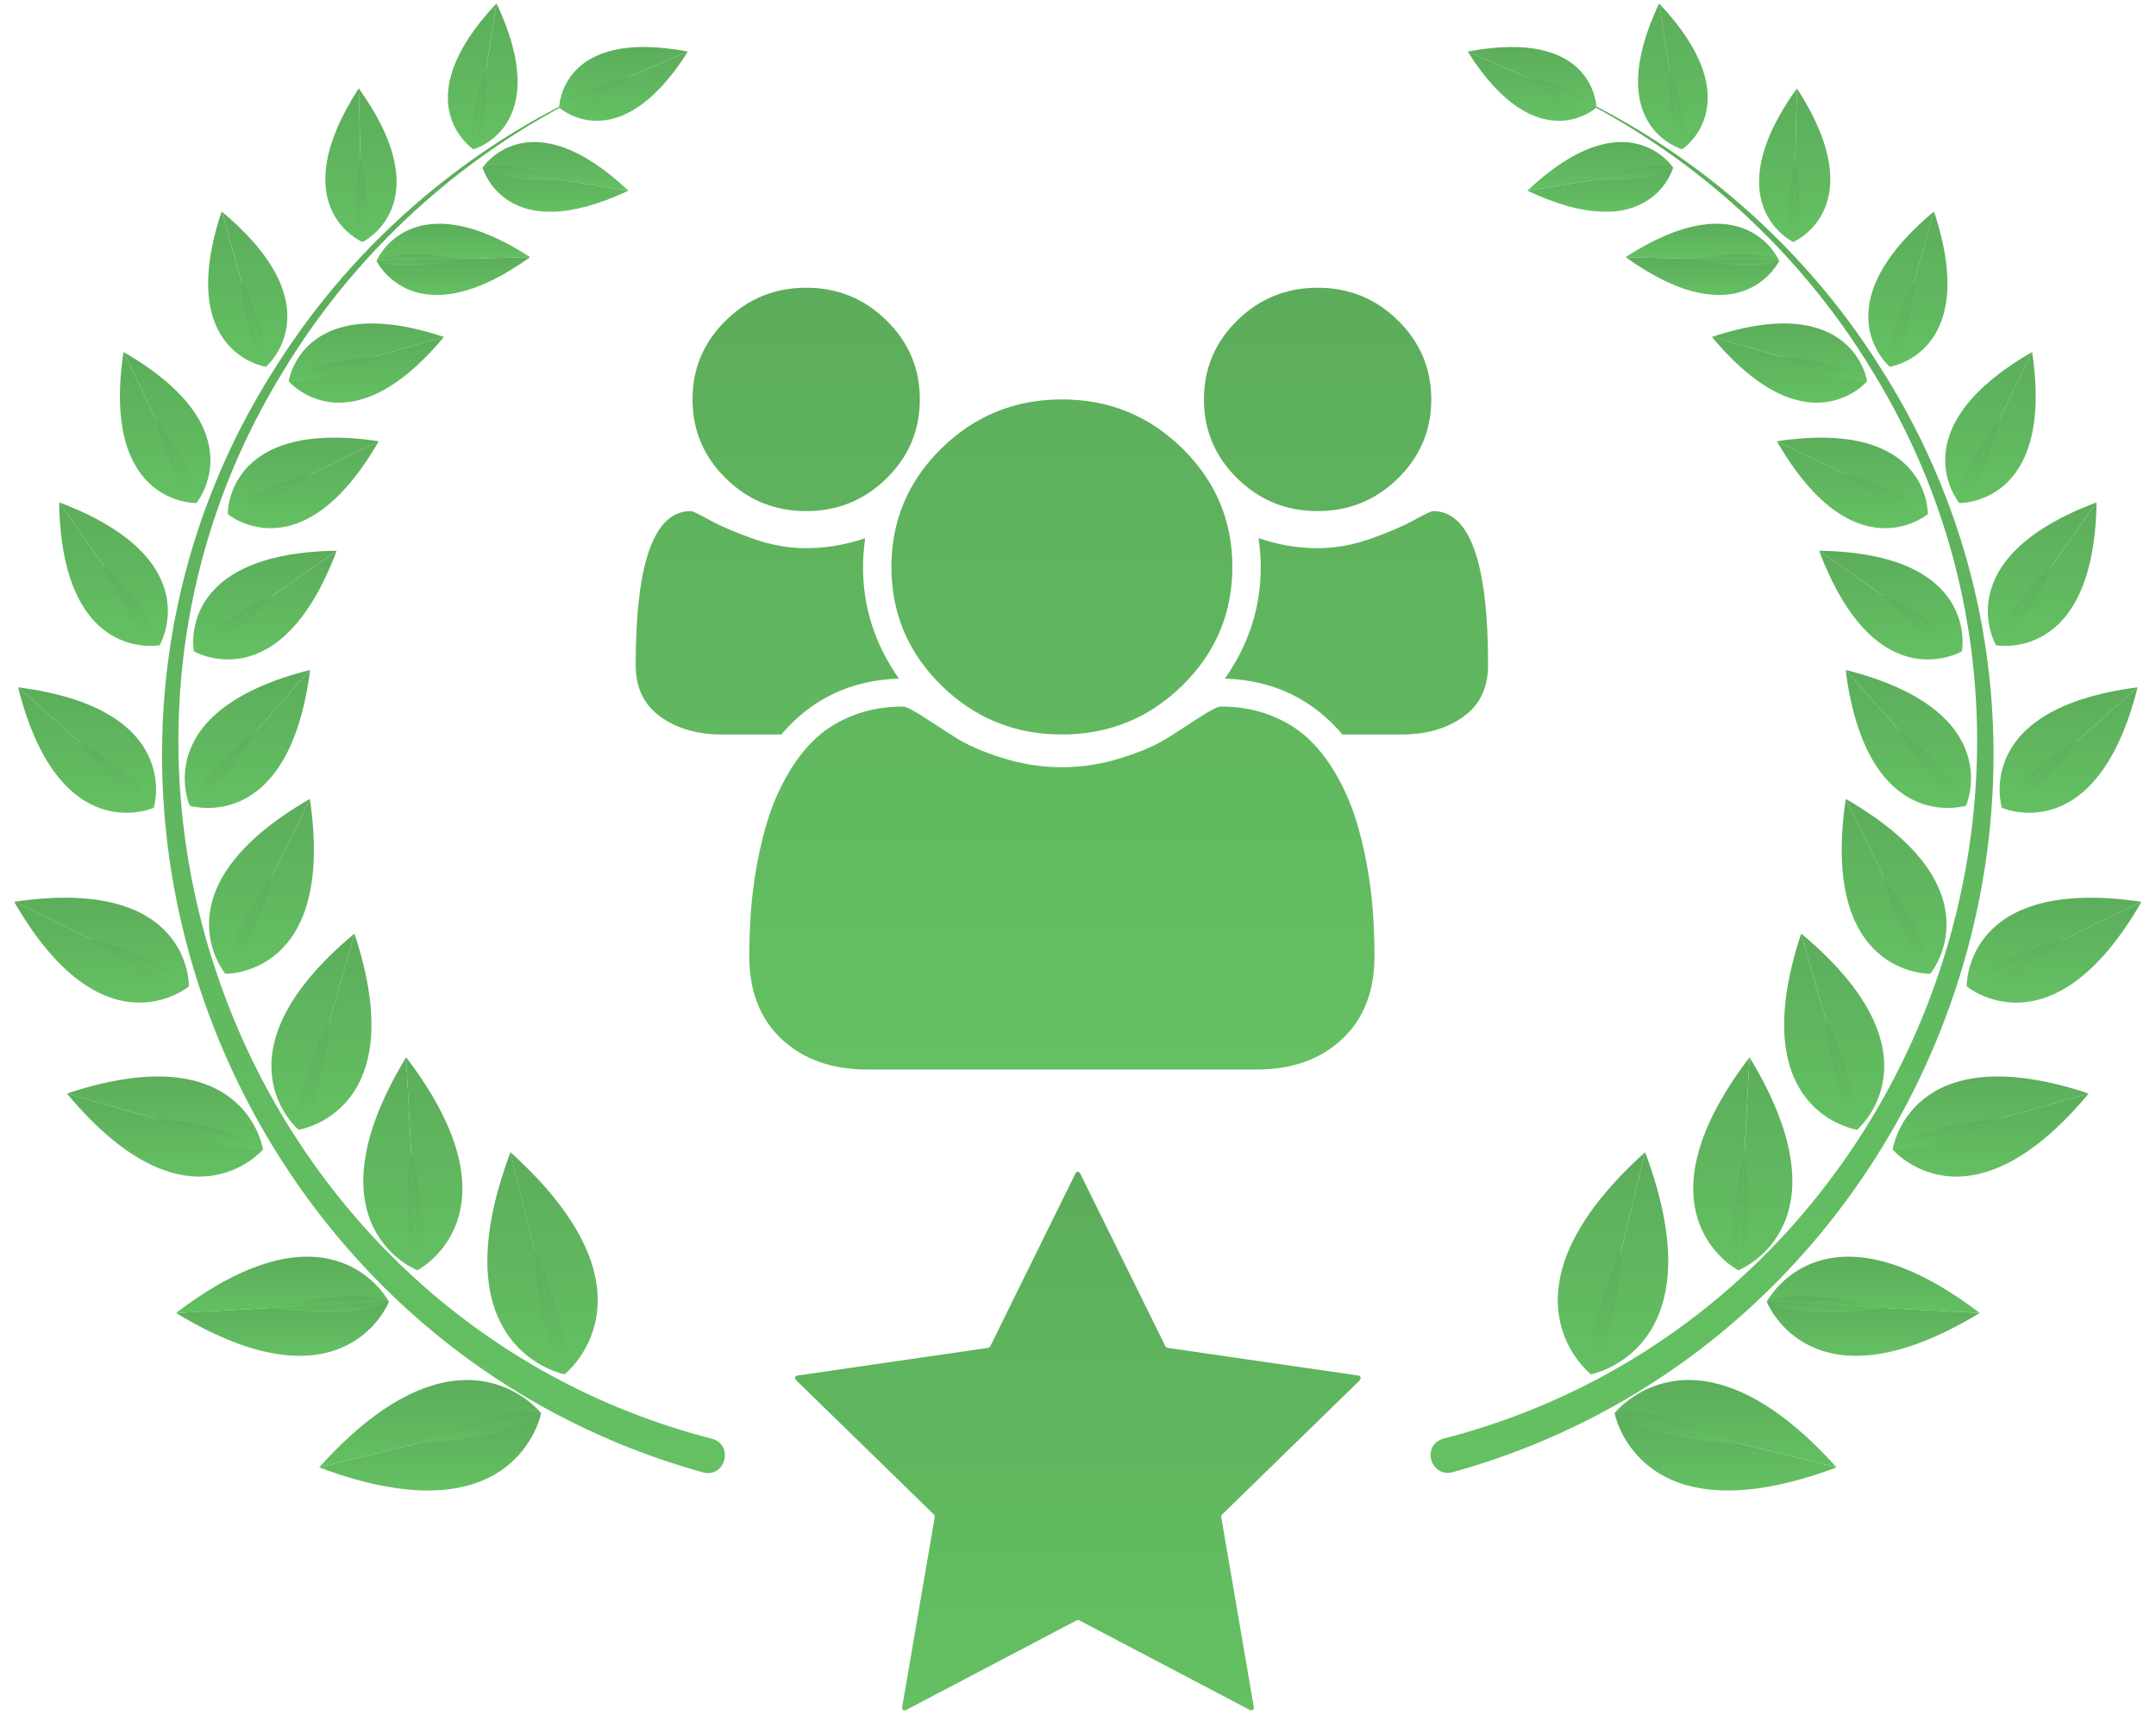 <svg width="129" height="103" viewBox="0 0 129 103" fill="none" xmlns="http://www.w3.org/2000/svg">
<g clip-path="url(#clip0_7695_8389)">
<path d="M81.367 82.576C81.452 82.491 81.41 82.342 81.282 82.321L69.85 80.662C69.85 80.662 69.754 80.619 69.733 80.577L64.622 70.209C64.569 70.102 64.409 70.102 64.356 70.209L59.245 80.577C59.245 80.577 59.182 80.651 59.129 80.662L47.696 82.321C47.568 82.342 47.526 82.491 47.611 82.576L55.888 90.647C55.888 90.647 55.941 90.732 55.93 90.785L53.975 102.185C53.954 102.312 54.081 102.397 54.198 102.344L64.431 96.964C64.431 96.964 64.526 96.942 64.569 96.964L74.801 102.344C74.907 102.397 75.035 102.312 75.024 102.185L73.069 90.785C73.069 90.785 73.069 90.69 73.112 90.647L81.389 82.576H81.367Z" fill="url(#paint0_linear_7695_8389)"/>
<path d="M86.372 86.094C113.924 78.99 126.961 46.504 112.043 22.227C107.421 14.56 100.355 8.36 92.078 4.787C100.419 8.19 107.655 14.283 112.479 21.95C128.311 46.695 115.156 80.277 86.914 88.104C85.586 88.444 85.023 86.477 86.372 86.094Z" fill="url(#paint1_linear_7695_8389)"/>
<path d="M95.52 6.436C95.52 6.436 91.971 9.668 87.816 3.086L95.52 6.436Z" fill="url(#paint2_linear_7695_8389)"/>
<path d="M95.52 6.435C95.52 6.435 95.456 1.629 87.816 3.086L95.52 6.435Z" fill="url(#paint3_linear_7695_8389)"/>
<path d="M95.521 6.436C95.521 6.436 94.246 6.617 91.25 4.586L95.521 6.436Z" fill="url(#paint4_linear_7695_8389)"/>
<path d="M95.521 6.436C95.521 6.436 94.788 5.383 91.25 4.586L95.521 6.436Z" fill="url(#paint5_linear_7695_8389)"/>
<path d="M95.191 82.246C95.191 82.246 102.874 80.81 98.432 68.953L95.191 82.246Z" fill="url(#paint6_linear_7695_8389)"/>
<path d="M95.19 82.246C95.19 82.246 89.027 77.428 98.431 68.953L95.19 82.246Z" fill="url(#paint7_linear_7695_8389)"/>
<path d="M95.191 82.246C95.191 82.246 96.679 80.779 96.987 74.877L95.191 82.246Z" fill="url(#paint8_linear_7695_8389)"/>
<path d="M95.191 82.246C95.191 82.246 94.543 80.258 96.987 74.877L95.191 82.246Z" fill="url(#paint9_linear_7695_8389)"/>
<path d="M96.606 84.572C96.606 84.572 101.419 78.405 109.887 87.816L96.606 84.572Z" fill="url(#paint10_linear_7695_8389)"/>
<path d="M96.606 84.572C96.606 84.572 98.04 92.261 109.887 87.816L96.606 84.572Z" fill="url(#paint11_linear_7695_8389)"/>
<path d="M96.606 84.572C96.606 84.572 98.592 83.923 103.969 86.369L96.606 84.572Z" fill="url(#paint12_linear_7695_8389)"/>
<path d="M96.606 84.572C96.606 84.572 98.072 86.061 103.969 86.369L96.606 84.572Z" fill="url(#paint13_linear_7695_8389)"/>
<path d="M104.012 76.023C104.012 76.023 110.812 73.376 104.681 63.273L104.012 76.023Z" fill="url(#paint14_linear_7695_8389)"/>
<path d="M104.009 76.023C104.009 76.023 97.517 72.684 104.679 63.273L104.009 76.023Z" fill="url(#paint15_linear_7695_8389)"/>
<path d="M104.012 76.023C104.012 76.023 105.127 74.417 104.384 68.951L104.012 76.023Z" fill="url(#paint16_linear_7695_8389)"/>
<path d="M104.008 76.023C104.008 76.023 103.063 74.311 104.38 68.951L104.008 76.023Z" fill="url(#paint17_linear_7695_8389)"/>
<path d="M105.711 77.906C105.711 77.906 109.047 71.409 118.451 78.576L105.711 77.906Z" fill="url(#paint18_linear_7695_8389)"/>
<path d="M105.711 77.906C105.711 77.906 108.357 84.712 118.451 78.576L105.711 77.906Z" fill="url(#paint19_linear_7695_8389)"/>
<path d="M105.711 77.907C105.711 77.907 107.422 76.96 112.777 78.279L105.711 77.907Z" fill="url(#paint20_linear_7695_8389)"/>
<path d="M105.711 77.906C105.711 77.906 107.315 79.023 112.777 78.278L105.711 77.906Z" fill="url(#paint21_linear_7695_8389)"/>
<path d="M111.117 67.611C111.117 67.611 116.45 63.102 107.77 55.871L111.117 67.611Z" fill="url(#paint22_linear_7695_8389)"/>
<path d="M111.116 67.611C111.116 67.611 104.21 66.601 107.769 55.871L111.116 67.611Z" fill="url(#paint23_linear_7695_8389)"/>
<path d="M111.117 67.612C111.117 67.612 111.627 65.814 109.258 61.103L111.117 67.612Z" fill="url(#paint24_linear_7695_8389)"/>
<path d="M111.117 67.612C111.117 67.612 109.736 66.357 109.258 61.103L111.117 67.612Z" fill="url(#paint25_linear_7695_8389)"/>
<path d="M113.242 68.792C113.242 68.792 114.252 61.88 124.973 65.442L113.242 68.792Z" fill="url(#paint26_linear_7695_8389)"/>
<path d="M113.242 68.791C113.242 68.791 117.747 74.129 124.973 65.441L113.242 68.791Z" fill="url(#paint27_linear_7695_8389)"/>
<path d="M113.242 68.791C113.242 68.791 114.496 67.408 119.745 66.93L113.242 68.791Z" fill="url(#paint28_linear_7695_8389)"/>
<path d="M113.242 68.791C113.242 68.791 115.038 69.301 119.745 66.93L113.242 68.791Z" fill="url(#paint29_linear_7695_8389)"/>
<path d="M115.495 58.276C115.495 58.276 119.756 53.183 110.438 47.812L115.495 58.276Z" fill="url(#paint30_linear_7695_8389)"/>
<path d="M115.497 58.276C115.497 58.276 108.856 58.457 110.439 47.812L115.497 58.276Z" fill="url(#paint31_linear_7695_8389)"/>
<path d="M115.497 58.276C115.497 58.276 115.677 56.5 112.691 52.48L115.497 58.276Z" fill="url(#paint32_linear_7695_8389)"/>
<path d="M115.497 58.276C115.497 58.276 113.998 57.319 112.691 52.48L115.497 58.276Z" fill="url(#paint33_linear_7695_8389)"/>
<path d="M117.676 59.031C117.676 59.031 117.495 52.384 128.131 53.969L117.676 59.031Z" fill="url(#paint34_linear_7695_8389)"/>
<path d="M117.676 59.031C117.676 59.031 122.765 63.295 128.131 53.969L117.676 59.031Z" fill="url(#paint35_linear_7695_8389)"/>
<path d="M117.676 59.03C117.676 59.03 118.632 57.531 123.467 56.223L117.676 59.03Z" fill="url(#paint36_linear_7695_8389)"/>
<path d="M117.676 59.03C117.676 59.03 119.45 59.211 123.467 56.223L117.676 59.03Z" fill="url(#paint37_linear_7695_8389)"/>
<path d="M117.634 48.216C117.634 48.216 120.173 42.548 110.43 40.092L117.634 48.216Z" fill="url(#paint38_linear_7695_8389)"/>
<path d="M117.634 48.216C117.634 48.216 111.705 50.066 110.43 40.092L117.634 48.216Z" fill="url(#paint39_linear_7695_8389)"/>
<path d="M117.632 48.217C117.632 48.217 117.345 46.579 113.637 43.719L117.632 48.217Z" fill="url(#paint40_linear_7695_8389)"/>
<path d="M117.632 48.217C117.632 48.217 116.038 47.738 113.637 43.719L117.632 48.217Z" fill="url(#paint41_linear_7695_8389)"/>
<path d="M119.78 48.343C119.78 48.343 117.931 42.409 127.898 41.133L119.78 48.343Z" fill="url(#paint42_linear_7695_8389)"/>
<path d="M119.781 48.343C119.781 48.343 125.445 50.884 127.899 41.133L119.781 48.343Z" fill="url(#paint43_linear_7695_8389)"/>
<path d="M119.781 48.342C119.781 48.342 120.259 46.747 124.276 44.344L119.781 48.342Z" fill="url(#paint44_linear_7695_8389)"/>
<path d="M119.781 48.342C119.781 48.342 121.418 48.055 124.276 44.344L119.781 48.342Z" fill="url(#paint45_linear_7695_8389)"/>
<path d="M117.387 38.976C117.387 38.976 118.513 33.106 108.844 32.957L117.387 38.976Z" fill="url(#paint46_linear_7695_8389)"/>
<path d="M117.387 38.976C117.387 38.976 112.244 42.017 108.844 32.957L117.387 38.976Z" fill="url(#paint47_linear_7695_8389)"/>
<path d="M117.387 38.976C117.387 38.976 116.76 37.498 112.648 35.637L117.387 38.976Z" fill="url(#paint48_linear_7695_8389)"/>
<path d="M117.387 38.976C117.387 38.976 115.794 38.88 112.648 35.637L117.387 38.976Z" fill="url(#paint49_linear_7695_8389)"/>
<path d="M119.428 38.614C119.428 38.614 116.389 33.467 125.442 30.064L119.428 38.614Z" fill="url(#paint50_linear_7695_8389)"/>
<path d="M119.43 38.614C119.43 38.614 125.295 39.741 125.444 30.064L119.43 38.614Z" fill="url(#paint51_linear_7695_8389)"/>
<path d="M119.43 38.614C119.43 38.614 119.525 37.019 122.766 33.871L119.43 38.614Z" fill="url(#paint52_linear_7695_8389)"/>
<path d="M119.43 38.614C119.43 38.614 120.907 37.986 122.766 33.871L119.43 38.614Z" fill="url(#paint53_linear_7695_8389)"/>
<path d="M115.348 30.766C115.348 30.766 115.497 25.024 106.316 26.406L115.348 30.766Z" fill="url(#paint54_linear_7695_8389)"/>
<path d="M115.348 30.766C115.348 30.766 110.949 34.456 106.316 26.406L115.348 30.766Z" fill="url(#paint55_linear_7695_8389)"/>
<path d="M115.348 30.767C115.348 30.767 114.52 29.47 110.344 28.354L115.348 30.767Z" fill="url(#paint56_linear_7695_8389)"/>
<path d="M115.348 30.767C115.348 30.767 113.818 30.927 110.344 28.354L115.348 30.767Z" fill="url(#paint57_linear_7695_8389)"/>
<path d="M117.23 30.105C117.23 30.105 113.543 25.703 121.587 21.066L117.23 30.105Z" fill="url(#paint58_linear_7695_8389)"/>
<path d="M117.23 30.105C117.23 30.105 122.968 30.254 121.587 21.066L117.23 30.105Z" fill="url(#paint59_linear_7695_8389)"/>
<path d="M117.232 30.104C117.232 30.104 117.073 28.573 119.644 25.096L117.232 30.104Z" fill="url(#paint60_linear_7695_8389)"/>
<path d="M117.23 30.104C117.23 30.104 118.527 29.275 119.642 25.096L117.23 30.104Z" fill="url(#paint61_linear_7695_8389)"/>
<path d="M111.716 22.812C111.716 22.812 110.909 17.347 102.43 20.165L111.716 22.812Z" fill="url(#paint62_linear_7695_8389)"/>
<path d="M111.716 22.812C111.716 22.812 108.157 27.044 102.43 20.164L111.716 22.812Z" fill="url(#paint63_linear_7695_8389)"/>
<path d="M111.716 22.811C111.716 22.811 110.717 21.716 106.562 21.344L111.716 22.811Z" fill="url(#paint64_linear_7695_8389)"/>
<path d="M111.716 22.811C111.716 22.811 110.292 23.215 106.562 21.344L111.716 22.811Z" fill="url(#paint65_linear_7695_8389)"/>
<path d="M113.072 21.95C113.072 21.95 108.843 18.388 115.718 12.656L113.072 21.95Z" fill="url(#paint66_linear_7695_8389)"/>
<path d="M113.07 21.95C113.07 21.95 118.532 21.142 115.716 12.656L113.07 21.95Z" fill="url(#paint67_linear_7695_8389)"/>
<path d="M113.072 21.95C113.072 21.95 112.668 20.526 114.538 16.793L113.072 21.95Z" fill="url(#paint68_linear_7695_8389)"/>
<path d="M113.07 21.95C113.07 21.95 114.165 20.951 114.537 16.793L113.07 21.95Z" fill="url(#paint69_linear_7695_8389)"/>
<path d="M106.457 15.611C106.457 15.611 104.416 10.762 97.266 15.388L106.457 15.611Z" fill="url(#paint70_linear_7695_8389)"/>
<path d="M106.457 15.612C106.457 15.612 104.183 20.355 97.266 15.389L106.457 15.612Z" fill="url(#paint71_linear_7695_8389)"/>
<path d="M106.457 15.61C106.457 15.61 105.277 14.845 101.367 15.493L106.457 15.61Z" fill="url(#paint72_linear_7695_8389)"/>
<path d="M106.457 15.611C106.457 15.611 105.245 16.324 101.367 15.494L106.457 15.611Z" fill="url(#paint73_linear_7695_8389)"/>
<path d="M107.292 14.485C107.292 14.485 102.553 12.21 107.515 5.287L107.292 14.485Z" fill="url(#paint74_linear_7695_8389)"/>
<path d="M107.293 14.485C107.293 14.485 112.138 12.444 107.516 5.287L107.293 14.485Z" fill="url(#paint75_linear_7695_8389)"/>
<path d="M107.293 14.484C107.293 14.484 106.582 13.272 107.421 9.391L107.293 14.484Z" fill="url(#paint76_linear_7695_8389)"/>
<path d="M107.293 14.484C107.293 14.484 108.058 13.304 107.42 9.391L107.293 14.484Z" fill="url(#paint77_linear_7695_8389)"/>
<path d="M100.11 10.03C100.11 10.03 97.337 5.797 91.387 11.412L100.11 10.03Z" fill="url(#paint78_linear_7695_8389)"/>
<path d="M100.11 10.029C100.11 10.029 98.782 14.91 91.387 11.412L100.11 10.029Z" fill="url(#paint79_linear_7695_8389)"/>
<path d="M100.112 10.03C100.112 10.03 98.869 9.509 95.277 10.796L100.112 10.03Z" fill="url(#paint80_linear_7695_8389)"/>
<path d="M100.112 10.029C100.112 10.029 99.092 10.912 95.277 10.795L100.112 10.029Z" fill="url(#paint81_linear_7695_8389)"/>
<path d="M100.651 8.934C100.651 8.934 95.774 7.604 99.27 0.203L100.651 8.934Z" fill="url(#paint82_linear_7695_8389)"/>
<path d="M100.651 8.934C100.651 8.934 104.88 6.158 99.269 0.203L100.651 8.934Z" fill="url(#paint83_linear_7695_8389)"/>
<path d="M100.651 8.934C100.651 8.934 99.769 7.913 99.886 4.096L100.651 8.934Z" fill="url(#paint84_linear_7695_8389)"/>
<path d="M100.652 8.934C100.652 8.934 101.172 7.69 99.887 4.096L100.652 8.934Z" fill="url(#paint85_linear_7695_8389)"/>
<path d="M42.062 88.114C13.81 80.276 0.666 46.684 16.498 21.96C21.322 14.293 28.558 8.2 36.898 4.797C28.621 8.359 21.555 14.559 16.933 22.236C2.005 46.524 15.053 79 42.604 86.104C43.922 86.455 43.412 88.475 42.062 88.114Z" fill="url(#paint86_linear_7695_8389)"/>
<path d="M33.457 6.436C33.457 6.436 37.006 9.668 41.16 3.086L33.457 6.436Z" fill="url(#paint87_linear_7695_8389)"/>
<path d="M33.457 6.435C33.457 6.435 33.521 1.629 41.16 3.086L33.457 6.435Z" fill="url(#paint88_linear_7695_8389)"/>
<path d="M33.457 6.436C33.457 6.436 34.732 6.617 37.728 4.586L33.457 6.436Z" fill="url(#paint89_linear_7695_8389)"/>
<path d="M33.457 6.436C33.457 6.436 34.19 5.383 37.728 4.586L33.457 6.436Z" fill="url(#paint90_linear_7695_8389)"/>
<path d="M33.783 82.246C33.783 82.246 26.101 80.81 30.543 68.953L33.783 82.246Z" fill="url(#paint91_linear_7695_8389)"/>
<path d="M33.78 82.246C33.78 82.246 39.943 77.428 30.539 68.953L33.78 82.246Z" fill="url(#paint92_linear_7695_8389)"/>
<path d="M33.784 82.246C33.784 82.246 32.296 80.779 31.988 74.877L33.784 82.246Z" fill="url(#paint93_linear_7695_8389)"/>
<path d="M33.784 82.246C33.784 82.246 34.432 80.258 31.988 74.877L33.784 82.246Z" fill="url(#paint94_linear_7695_8389)"/>
<path d="M32.376 84.572C32.376 84.572 27.562 78.405 19.094 87.816L32.376 84.572Z" fill="url(#paint95_linear_7695_8389)"/>
<path d="M32.376 84.572C32.376 84.572 30.941 92.261 19.094 87.816L32.376 84.572Z" fill="url(#paint96_linear_7695_8389)"/>
<path d="M32.375 84.572C32.375 84.572 30.388 83.923 25.012 86.369L32.375 84.572Z" fill="url(#paint97_linear_7695_8389)"/>
<path d="M32.375 84.572C32.375 84.572 30.909 86.061 25.012 86.369L32.375 84.572Z" fill="url(#paint98_linear_7695_8389)"/>
<path d="M24.969 76.023C24.969 76.023 18.169 73.376 24.3 63.273L24.969 76.023Z" fill="url(#paint99_linear_7695_8389)"/>
<path d="M24.97 76.023C24.97 76.023 31.462 72.684 24.301 63.273L24.97 76.023Z" fill="url(#paint100_linear_7695_8389)"/>
<path d="M24.967 76.023C24.967 76.023 23.852 74.417 24.596 68.951L24.967 76.023Z" fill="url(#paint101_linear_7695_8389)"/>
<path d="M24.97 76.023C24.97 76.023 25.915 74.311 24.598 68.951L24.97 76.023Z" fill="url(#paint102_linear_7695_8389)"/>
<path d="M23.271 77.906C23.271 77.906 19.935 71.409 10.531 78.576L23.271 77.906Z" fill="url(#paint103_linear_7695_8389)"/>
<path d="M23.271 77.906C23.271 77.906 20.625 84.712 10.531 78.576L23.271 77.906Z" fill="url(#paint104_linear_7695_8389)"/>
<path d="M23.273 77.907C23.273 77.907 21.562 76.96 16.207 78.279L23.273 77.907Z" fill="url(#paint105_linear_7695_8389)"/>
<path d="M23.273 77.906C23.273 77.906 21.669 79.023 16.207 78.278L23.273 77.906Z" fill="url(#paint106_linear_7695_8389)"/>
<path d="M17.86 67.611C17.86 67.611 12.526 63.102 21.207 55.871L17.86 67.611Z" fill="url(#paint107_linear_7695_8389)"/>
<path d="M17.859 67.611C17.859 67.611 24.766 66.601 21.206 55.871L17.859 67.611Z" fill="url(#paint108_linear_7695_8389)"/>
<path d="M17.859 67.612C17.859 67.612 17.349 65.814 19.718 61.103L17.859 67.612Z" fill="url(#paint109_linear_7695_8389)"/>
<path d="M17.859 67.612C17.859 67.612 19.241 66.357 19.719 61.103L17.859 67.612Z" fill="url(#paint110_linear_7695_8389)"/>
<path d="M15.734 68.792C15.734 68.792 14.725 61.88 4.004 65.442L15.734 68.792Z" fill="url(#paint111_linear_7695_8389)"/>
<path d="M15.734 68.791C15.734 68.791 11.229 74.129 4.004 65.441L15.734 68.791Z" fill="url(#paint112_linear_7695_8389)"/>
<path d="M15.733 68.791C15.733 68.791 14.479 67.408 9.23 66.93L15.733 68.791Z" fill="url(#paint113_linear_7695_8389)"/>
<path d="M15.733 68.791C15.733 68.791 13.938 69.301 9.23 66.93L15.733 68.791Z" fill="url(#paint114_linear_7695_8389)"/>
<path d="M13.48 58.276C13.48 58.276 9.219 53.183 18.538 47.812L13.48 58.276Z" fill="url(#paint115_linear_7695_8389)"/>
<path d="M13.48 58.276C13.48 58.276 20.121 58.457 18.538 47.812L13.48 58.276Z" fill="url(#paint116_linear_7695_8389)"/>
<path d="M13.479 58.276C13.479 58.276 13.298 56.5 16.284 52.48L13.479 58.276Z" fill="url(#paint117_linear_7695_8389)"/>
<path d="M13.48 58.276C13.48 58.276 14.979 57.319 16.286 52.48L13.48 58.276Z" fill="url(#paint118_linear_7695_8389)"/>
<path d="M11.303 59.029C11.303 59.029 11.484 52.382 0.848 53.967L11.303 59.029Z" fill="url(#paint119_linear_7695_8389)"/>
<path d="M11.303 59.029C11.303 59.029 6.213 63.293 0.848 53.967L11.303 59.029Z" fill="url(#paint120_linear_7695_8389)"/>
<path d="M11.303 59.028C11.303 59.028 10.346 57.529 5.512 56.221L11.303 59.028Z" fill="url(#paint121_linear_7695_8389)"/>
<path d="M11.303 59.028C11.303 59.028 9.528 59.209 5.512 56.221L11.303 59.028Z" fill="url(#paint122_linear_7695_8389)"/>
<path d="M11.353 48.216C11.353 48.216 8.813 42.548 18.557 40.092L11.353 48.216Z" fill="url(#paint123_linear_7695_8389)"/>
<path d="M11.352 48.216C11.352 48.216 17.28 50.066 18.556 40.092L11.352 48.216Z" fill="url(#paint124_linear_7695_8389)"/>
<path d="M11.352 48.217C11.352 48.217 11.638 46.579 15.347 43.719L11.352 48.217Z" fill="url(#paint125_linear_7695_8389)"/>
<path d="M11.352 48.217C11.352 48.217 12.945 47.738 15.347 43.719L11.352 48.217Z" fill="url(#paint126_linear_7695_8389)"/>
<path d="M9.2 48.343C9.2 48.343 11.049 42.409 1.082 41.133L9.2 48.343Z" fill="url(#paint127_linear_7695_8389)"/>
<path d="M9.2 48.343C9.2 48.343 3.536 50.884 1.082 41.133L9.2 48.343Z" fill="url(#paint128_linear_7695_8389)"/>
<path d="M9.198 48.342C9.198 48.342 8.72 46.747 4.703 44.344L9.198 48.342Z" fill="url(#paint129_linear_7695_8389)"/>
<path d="M9.198 48.342C9.198 48.342 7.561 48.055 4.703 44.344L9.198 48.342Z" fill="url(#paint130_linear_7695_8389)"/>
<path d="M11.599 38.976C11.599 38.976 10.473 33.106 20.142 32.957L11.599 38.976Z" fill="url(#paint131_linear_7695_8389)"/>
<path d="M11.602 38.976C11.602 38.976 16.744 42.017 20.144 32.957L11.602 38.976Z" fill="url(#paint132_linear_7695_8389)"/>
<path d="M11.602 38.976C11.602 38.976 12.229 37.498 16.34 35.637L11.602 38.976Z" fill="url(#paint133_linear_7695_8389)"/>
<path d="M11.602 38.976C11.602 38.976 13.195 38.88 16.34 35.637L11.602 38.976Z" fill="url(#paint134_linear_7695_8389)"/>
<path d="M9.553 38.614C9.553 38.614 12.592 33.467 3.539 30.064L9.553 38.614Z" fill="url(#paint135_linear_7695_8389)"/>
<path d="M9.553 38.614C9.553 38.614 3.688 39.741 3.539 30.064L9.553 38.614Z" fill="url(#paint136_linear_7695_8389)"/>
<path d="M9.555 38.614C9.555 38.614 9.459 37.019 6.219 33.871L9.555 38.614Z" fill="url(#paint137_linear_7695_8389)"/>
<path d="M9.555 38.614C9.555 38.614 8.078 37.986 6.219 33.871L9.555 38.614Z" fill="url(#paint138_linear_7695_8389)"/>
<path d="M13.629 30.766C13.629 30.766 13.48 25.024 22.661 26.406L13.629 30.766Z" fill="url(#paint139_linear_7695_8389)"/>
<path d="M13.629 30.766C13.629 30.766 18.028 34.456 22.66 26.406L13.629 30.766Z" fill="url(#paint140_linear_7695_8389)"/>
<path d="M13.629 30.767C13.629 30.767 14.458 29.47 18.634 28.354L13.629 30.767Z" fill="url(#paint141_linear_7695_8389)"/>
<path d="M13.629 30.767C13.629 30.767 15.159 30.927 18.634 28.354L13.629 30.767Z" fill="url(#paint142_linear_7695_8389)"/>
<path d="M11.747 30.105C11.747 30.105 15.434 25.703 7.391 21.066L11.747 30.105Z" fill="url(#paint143_linear_7695_8389)"/>
<path d="M11.747 30.105C11.747 30.105 6.009 30.254 7.39 21.066L11.747 30.105Z" fill="url(#paint144_linear_7695_8389)"/>
<path d="M11.748 30.104C11.748 30.104 11.907 28.573 9.336 25.096L11.748 30.104Z" fill="url(#paint145_linear_7695_8389)"/>
<path d="M11.748 30.104C11.748 30.104 10.452 29.275 9.336 25.096L11.748 30.104Z" fill="url(#paint146_linear_7695_8389)"/>
<path d="M17.273 22.812C17.273 22.812 18.081 17.347 26.56 20.165L17.273 22.812Z" fill="url(#paint147_linear_7695_8389)"/>
<path d="M17.273 22.812C17.273 22.812 20.833 27.044 26.56 20.164L17.273 22.812Z" fill="url(#paint148_linear_7695_8389)"/>
<path d="M17.273 22.811C17.273 22.811 18.272 21.716 22.427 21.344L17.273 22.811Z" fill="url(#paint149_linear_7695_8389)"/>
<path d="M17.273 22.811C17.273 22.811 18.697 23.215 22.427 21.344L17.273 22.811Z" fill="url(#paint150_linear_7695_8389)"/>
<path d="M15.907 21.95C15.907 21.95 20.136 18.388 13.262 12.656L15.907 21.95Z" fill="url(#paint151_linear_7695_8389)"/>
<path d="M15.905 21.95C15.905 21.95 10.444 21.142 13.26 12.656L15.905 21.95Z" fill="url(#paint152_linear_7695_8389)"/>
<path d="M15.904 21.95C15.904 21.95 16.308 20.526 14.438 16.793L15.904 21.95Z" fill="url(#paint153_linear_7695_8389)"/>
<path d="M15.904 21.95C15.904 21.95 14.809 20.951 14.438 16.793L15.904 21.95Z" fill="url(#paint154_linear_7695_8389)"/>
<path d="M22.527 15.611C22.527 15.611 24.567 10.762 31.718 15.388L22.527 15.611Z" fill="url(#paint155_linear_7695_8389)"/>
<path d="M22.527 15.612C22.527 15.612 24.801 20.355 31.718 15.389L22.527 15.612Z" fill="url(#paint156_linear_7695_8389)"/>
<path d="M22.527 15.61C22.527 15.61 23.707 14.845 27.617 15.493L22.527 15.61Z" fill="url(#paint157_linear_7695_8389)"/>
<path d="M22.527 15.611C22.527 15.611 23.739 16.324 27.617 15.494L22.527 15.611Z" fill="url(#paint158_linear_7695_8389)"/>
<path d="M21.688 14.485C21.688 14.485 26.427 12.21 21.465 5.287L21.688 14.485Z" fill="url(#paint159_linear_7695_8389)"/>
<path d="M21.686 14.485C21.686 14.485 16.841 12.444 21.463 5.287L21.686 14.485Z" fill="url(#paint160_linear_7695_8389)"/>
<path d="M21.683 14.484C21.683 14.484 22.395 13.272 21.566 9.391L21.683 14.484Z" fill="url(#paint161_linear_7695_8389)"/>
<path d="M21.686 14.484C21.686 14.484 20.921 13.304 21.569 9.391L21.686 14.484Z" fill="url(#paint162_linear_7695_8389)"/>
<path d="M28.875 10.03C28.875 10.03 31.648 5.797 37.598 11.412L28.875 10.03Z" fill="url(#paint163_linear_7695_8389)"/>
<path d="M28.875 10.029C28.875 10.029 30.203 14.91 37.598 11.412L28.875 10.029Z" fill="url(#paint164_linear_7695_8389)"/>
<path d="M28.875 10.03C28.875 10.03 30.118 9.509 33.709 10.796L28.875 10.03Z" fill="url(#paint165_linear_7695_8389)"/>
<path d="M28.875 10.029C28.875 10.029 29.895 10.912 33.709 10.795L28.875 10.029Z" fill="url(#paint166_linear_7695_8389)"/>
<path d="M28.328 8.934C28.328 8.934 33.205 7.604 29.709 0.203L28.328 8.934Z" fill="url(#paint167_linear_7695_8389)"/>
<path d="M28.325 8.934C28.325 8.934 24.096 6.158 29.707 0.203L28.325 8.934Z" fill="url(#paint168_linear_7695_8389)"/>
<path d="M28.328 8.934C28.328 8.934 29.21 7.913 29.093 4.096L28.328 8.934Z" fill="url(#paint169_linear_7695_8389)"/>
<path d="M28.327 8.934C28.327 8.934 27.806 7.69 29.092 4.096L28.327 8.934Z" fill="url(#paint170_linear_7695_8389)"/>
<g clip-path="url(#clip1_7695_8389)">
<path d="M53.787 40.613C50.918 40.7 48.572 41.814 46.748 43.955H43.188C41.736 43.955 40.514 43.603 39.523 42.898C38.531 42.193 38.035 41.162 38.035 39.804C38.035 33.659 39.133 30.587 41.329 30.587C41.435 30.587 41.82 30.77 42.484 31.135C43.149 31.501 44.012 31.871 45.075 32.245C46.137 32.619 47.191 32.806 48.236 32.806C49.422 32.806 50.6 32.606 51.768 32.206C51.68 32.85 51.636 33.424 51.636 33.929C51.636 36.349 52.353 38.577 53.787 40.613ZM82.237 57.245C82.237 59.334 81.59 60.983 80.297 62.193C79.005 63.403 77.287 64.008 75.144 64.008H51.928C49.785 64.008 48.067 63.403 46.775 62.193C45.482 60.983 44.835 59.334 44.835 57.245C44.835 56.323 44.866 55.422 44.928 54.543C44.99 53.664 45.114 52.715 45.3 51.697C45.486 50.679 45.721 49.734 46.004 48.864C46.288 47.994 46.668 47.145 47.146 46.318C47.624 45.492 48.173 44.787 48.793 44.203C49.413 43.62 50.17 43.155 51.065 42.807C51.959 42.459 52.946 42.284 54.026 42.284C54.203 42.284 54.584 42.471 55.169 42.846C55.753 43.22 56.399 43.638 57.108 44.099C57.816 44.56 58.764 44.978 59.95 45.352C61.136 45.727 62.332 45.914 63.536 45.914C64.74 45.914 65.936 45.727 67.122 45.352C68.309 44.978 69.256 44.56 69.964 44.099C70.673 43.638 71.319 43.22 71.903 42.846C72.488 42.471 72.869 42.284 73.046 42.284C74.126 42.284 75.113 42.459 76.008 42.807C76.902 43.155 77.659 43.62 78.279 44.203C78.898 44.787 79.448 45.492 79.926 46.318C80.404 47.145 80.784 47.994 81.068 48.864C81.351 49.734 81.586 50.679 81.772 51.697C81.958 52.715 82.082 53.664 82.144 54.543C82.206 55.422 82.237 56.323 82.237 57.245ZM55.036 23.903C55.036 25.748 54.372 27.323 53.044 28.629C51.715 29.934 50.113 30.587 48.236 30.587C46.358 30.587 44.756 29.934 43.428 28.629C42.099 27.323 41.435 25.748 41.435 23.903C41.435 22.058 42.099 20.483 43.428 19.177C44.756 17.872 46.358 17.219 48.236 17.219C50.113 17.219 51.715 17.872 53.044 19.177C54.372 20.483 55.036 22.058 55.036 23.903ZM73.736 33.929C73.736 36.697 72.74 39.06 70.748 41.018C68.756 42.976 66.352 43.955 63.536 43.955C60.72 43.955 58.316 42.976 56.324 41.018C54.332 39.06 53.336 36.697 53.336 33.929C53.336 31.162 54.332 28.799 56.324 26.84C58.316 24.882 60.72 23.903 63.536 23.903C66.352 23.903 68.756 24.882 70.748 26.84C72.74 28.799 73.736 31.162 73.736 33.929ZM89.037 39.804C89.037 41.162 88.541 42.193 87.549 42.898C86.558 43.603 85.336 43.955 83.884 43.955H80.324C78.5 41.814 76.154 40.7 73.285 40.613C74.719 38.577 75.436 36.349 75.436 33.929C75.436 33.424 75.392 32.85 75.304 32.206C76.472 32.606 77.65 32.806 78.837 32.806C79.881 32.806 80.935 32.619 81.998 32.245C83.06 31.871 83.924 31.501 84.588 31.135C85.252 30.77 85.637 30.587 85.743 30.587C87.939 30.587 89.037 33.659 89.037 39.804ZM85.637 23.903C85.637 25.748 84.973 27.323 83.644 28.629C82.316 29.934 80.714 30.587 78.837 30.587C76.959 30.587 75.357 29.934 74.029 28.629C72.7 27.323 72.036 25.748 72.036 23.903C72.036 22.058 72.7 20.483 74.029 19.177C75.357 17.872 76.959 17.219 78.837 17.219C80.714 17.219 82.316 17.872 83.644 19.177C84.973 20.483 85.637 22.058 85.637 23.903Z" fill="url(#paint171_linear_7695_8389)"/>
</g>
</g>
<defs>
<linearGradient id="paint0_linear_7695_8389" x1="64.489" y1="70.129" x2="64.489" y2="102.36" gradientUnits="userSpaceOnUse">
<stop stop-color="#5CAD5B"/>
<stop offset="1" stop-color="#64C062"/>
</linearGradient>
<linearGradient id="paint1_linear_7695_8389" x1="102.439" y1="4.787" x2="102.439" y2="88.143" gradientUnits="userSpaceOnUse">
<stop stop-color="#5CAD5B"/>
<stop offset="1" stop-color="#64C062"/>
</linearGradient>
<linearGradient id="paint2_linear_7695_8389" x1="91.668" y1="3.086" x2="91.668" y2="7.229" gradientUnits="userSpaceOnUse">
<stop stop-color="#5CAD5B"/>
<stop offset="1" stop-color="#64C062"/>
</linearGradient>
<linearGradient id="paint3_linear_7695_8389" x1="91.668" y1="2.811" x2="91.668" y2="6.435" gradientUnits="userSpaceOnUse">
<stop stop-color="#5CAD5B"/>
<stop offset="1" stop-color="#64C062"/>
</linearGradient>
<linearGradient id="paint4_linear_7695_8389" x1="93.386" y1="4.586" x2="93.386" y2="6.44" gradientUnits="userSpaceOnUse">
<stop stop-color="#5CAD5B"/>
<stop offset="1" stop-color="#64C062"/>
</linearGradient>
<linearGradient id="paint5_linear_7695_8389" x1="93.386" y1="4.586" x2="93.386" y2="6.436" gradientUnits="userSpaceOnUse">
<stop stop-color="#5CAD5B"/>
<stop offset="1" stop-color="#64C062"/>
</linearGradient>
<linearGradient id="paint6_linear_7695_8389" x1="97.503" y1="68.953" x2="97.503" y2="82.246" gradientUnits="userSpaceOnUse">
<stop stop-color="#5CAD5B"/>
<stop offset="1" stop-color="#64C062"/>
</linearGradient>
<linearGradient id="paint7_linear_7695_8389" x1="95.819" y1="68.953" x2="95.819" y2="82.246" gradientUnits="userSpaceOnUse">
<stop stop-color="#5CAD5B"/>
<stop offset="1" stop-color="#64C062"/>
</linearGradient>
<linearGradient id="paint8_linear_7695_8389" x1="96.089" y1="74.877" x2="96.089" y2="82.246" gradientUnits="userSpaceOnUse">
<stop stop-color="#5CAD5B"/>
<stop offset="1" stop-color="#64C062"/>
</linearGradient>
<linearGradient id="paint9_linear_7695_8389" x1="96.05" y1="74.877" x2="96.05" y2="82.246" gradientUnits="userSpaceOnUse">
<stop stop-color="#5CAD5B"/>
<stop offset="1" stop-color="#64C062"/>
</linearGradient>
<linearGradient id="paint10_linear_7695_8389" x1="103.246" y1="82.588" x2="103.246" y2="87.816" gradientUnits="userSpaceOnUse">
<stop stop-color="#5CAD5B"/>
<stop offset="1" stop-color="#64C062"/>
</linearGradient>
<linearGradient id="paint11_linear_7695_8389" x1="103.246" y1="84.572" x2="103.246" y2="89.199" gradientUnits="userSpaceOnUse">
<stop stop-color="#5CAD5B"/>
<stop offset="1" stop-color="#64C062"/>
</linearGradient>
<linearGradient id="paint12_linear_7695_8389" x1="100.287" y1="84.494" x2="100.287" y2="86.369" gradientUnits="userSpaceOnUse">
<stop stop-color="#5CAD5B"/>
<stop offset="1" stop-color="#64C062"/>
</linearGradient>
<linearGradient id="paint13_linear_7695_8389" x1="100.287" y1="84.572" x2="100.287" y2="86.369" gradientUnits="userSpaceOnUse">
<stop stop-color="#5CAD5B"/>
<stop offset="1" stop-color="#64C062"/>
</linearGradient>
<linearGradient id="paint14_linear_7695_8389" x1="105.627" y1="63.273" x2="105.627" y2="76.023" gradientUnits="userSpaceOnUse">
<stop stop-color="#5CAD5B"/>
<stop offset="1" stop-color="#64C062"/>
</linearGradient>
<linearGradient id="paint15_linear_7695_8389" x1="102.996" y1="63.273" x2="102.996" y2="76.023" gradientUnits="userSpaceOnUse">
<stop stop-color="#5CAD5B"/>
<stop offset="1" stop-color="#64C062"/>
</linearGradient>
<linearGradient id="paint16_linear_7695_8389" x1="104.326" y1="68.951" x2="104.326" y2="76.023" gradientUnits="userSpaceOnUse">
<stop stop-color="#5CAD5B"/>
<stop offset="1" stop-color="#64C062"/>
</linearGradient>
<linearGradient id="paint17_linear_7695_8389" x1="104.03" y1="68.951" x2="104.03" y2="76.023" gradientUnits="userSpaceOnUse">
<stop stop-color="#5CAD5B"/>
<stop offset="1" stop-color="#64C062"/>
</linearGradient>
<linearGradient id="paint18_linear_7695_8389" x1="112.081" y1="75.207" x2="112.081" y2="78.576" gradientUnits="userSpaceOnUse">
<stop stop-color="#5CAD5B"/>
<stop offset="1" stop-color="#64C062"/>
</linearGradient>
<linearGradient id="paint19_linear_7695_8389" x1="112.081" y1="77.906" x2="112.081" y2="81.14" gradientUnits="userSpaceOnUse">
<stop stop-color="#5CAD5B"/>
<stop offset="1" stop-color="#64C062"/>
</linearGradient>
<linearGradient id="paint20_linear_7695_8389" x1="109.244" y1="77.578" x2="109.244" y2="78.279" gradientUnits="userSpaceOnUse">
<stop stop-color="#5CAD5B"/>
<stop offset="1" stop-color="#64C062"/>
</linearGradient>
<linearGradient id="paint21_linear_7695_8389" x1="109.244" y1="77.906" x2="109.244" y2="78.534" gradientUnits="userSpaceOnUse">
<stop stop-color="#5CAD5B"/>
<stop offset="1" stop-color="#64C062"/>
</linearGradient>
<linearGradient id="paint22_linear_7695_8389" x1="110.254" y1="55.871" x2="110.254" y2="67.611" gradientUnits="userSpaceOnUse">
<stop stop-color="#5CAD5B"/>
<stop offset="1" stop-color="#64C062"/>
</linearGradient>
<linearGradient id="paint23_linear_7695_8389" x1="108.933" y1="55.871" x2="108.933" y2="67.611" gradientUnits="userSpaceOnUse">
<stop stop-color="#5CAD5B"/>
<stop offset="1" stop-color="#64C062"/>
</linearGradient>
<linearGradient id="paint24_linear_7695_8389" x1="110.211" y1="61.103" x2="110.211" y2="67.612" gradientUnits="userSpaceOnUse">
<stop stop-color="#5CAD5B"/>
<stop offset="1" stop-color="#64C062"/>
</linearGradient>
<linearGradient id="paint25_linear_7695_8389" x1="110.188" y1="61.103" x2="110.188" y2="67.612" gradientUnits="userSpaceOnUse">
<stop stop-color="#5CAD5B"/>
<stop offset="1" stop-color="#64C062"/>
</linearGradient>
<linearGradient id="paint26_linear_7695_8389" x1="119.107" y1="64.422" x2="119.107" y2="68.792" gradientUnits="userSpaceOnUse">
<stop stop-color="#5CAD5B"/>
<stop offset="1" stop-color="#64C062"/>
</linearGradient>
<linearGradient id="paint27_linear_7695_8389" x1="119.107" y1="65.441" x2="119.107" y2="70.414" gradientUnits="userSpaceOnUse">
<stop stop-color="#5CAD5B"/>
<stop offset="1" stop-color="#64C062"/>
</linearGradient>
<linearGradient id="paint28_linear_7695_8389" x1="116.494" y1="66.93" x2="116.494" y2="68.791" gradientUnits="userSpaceOnUse">
<stop stop-color="#5CAD5B"/>
<stop offset="1" stop-color="#64C062"/>
</linearGradient>
<linearGradient id="paint29_linear_7695_8389" x1="116.494" y1="66.93" x2="116.494" y2="68.837" gradientUnits="userSpaceOnUse">
<stop stop-color="#5CAD5B"/>
<stop offset="1" stop-color="#64C062"/>
</linearGradient>
<linearGradient id="paint30_linear_7695_8389" x1="113.452" y1="47.812" x2="113.452" y2="58.276" gradientUnits="userSpaceOnUse">
<stop stop-color="#5CAD5B"/>
<stop offset="1" stop-color="#64C062"/>
</linearGradient>
<linearGradient id="paint31_linear_7695_8389" x1="112.846" y1="47.812" x2="112.846" y2="58.276" gradientUnits="userSpaceOnUse">
<stop stop-color="#5CAD5B"/>
<stop offset="1" stop-color="#64C062"/>
</linearGradient>
<linearGradient id="paint32_linear_7695_8389" x1="114.095" y1="52.48" x2="114.095" y2="58.276" gradientUnits="userSpaceOnUse">
<stop stop-color="#5CAD5B"/>
<stop offset="1" stop-color="#64C062"/>
</linearGradient>
<linearGradient id="paint33_linear_7695_8389" x1="114.094" y1="52.48" x2="114.094" y2="58.276" gradientUnits="userSpaceOnUse">
<stop stop-color="#5CAD5B"/>
<stop offset="1" stop-color="#64C062"/>
</linearGradient>
<linearGradient id="paint34_linear_7695_8389" x1="122.904" y1="53.725" x2="122.904" y2="59.031" gradientUnits="userSpaceOnUse">
<stop stop-color="#5CAD5B"/>
<stop offset="1" stop-color="#64C062"/>
</linearGradient>
<linearGradient id="paint35_linear_7695_8389" x1="122.903" y1="53.969" x2="122.903" y2="60.003" gradientUnits="userSpaceOnUse">
<stop stop-color="#5CAD5B"/>
<stop offset="1" stop-color="#64C062"/>
</linearGradient>
<linearGradient id="paint36_linear_7695_8389" x1="120.571" y1="56.223" x2="120.571" y2="59.03" gradientUnits="userSpaceOnUse">
<stop stop-color="#5CAD5B"/>
<stop offset="1" stop-color="#64C062"/>
</linearGradient>
<linearGradient id="paint37_linear_7695_8389" x1="120.571" y1="56.223" x2="120.571" y2="59.032" gradientUnits="userSpaceOnUse">
<stop stop-color="#5CAD5B"/>
<stop offset="1" stop-color="#64C062"/>
</linearGradient>
<linearGradient id="paint38_linear_7695_8389" x1="114.181" y1="40.092" x2="114.181" y2="48.216" gradientUnits="userSpaceOnUse">
<stop stop-color="#5CAD5B"/>
<stop offset="1" stop-color="#64C062"/>
</linearGradient>
<linearGradient id="paint39_linear_7695_8389" x1="114.032" y1="40.092" x2="114.032" y2="48.352" gradientUnits="userSpaceOnUse">
<stop stop-color="#5CAD5B"/>
<stop offset="1" stop-color="#64C062"/>
</linearGradient>
<linearGradient id="paint40_linear_7695_8389" x1="115.634" y1="43.719" x2="115.634" y2="48.217" gradientUnits="userSpaceOnUse">
<stop stop-color="#5CAD5B"/>
<stop offset="1" stop-color="#64C062"/>
</linearGradient>
<linearGradient id="paint41_linear_7695_8389" x1="115.634" y1="43.719" x2="115.634" y2="48.217" gradientUnits="userSpaceOnUse">
<stop stop-color="#5CAD5B"/>
<stop offset="1" stop-color="#64C062"/>
</linearGradient>
<linearGradient id="paint42_linear_7695_8389" x1="123.771" y1="41.133" x2="123.771" y2="48.343" gradientUnits="userSpaceOnUse">
<stop stop-color="#5CAD5B"/>
<stop offset="1" stop-color="#64C062"/>
</linearGradient>
<linearGradient id="paint43_linear_7695_8389" x1="123.84" y1="41.133" x2="123.84" y2="48.641" gradientUnits="userSpaceOnUse">
<stop stop-color="#5CAD5B"/>
<stop offset="1" stop-color="#64C062"/>
</linearGradient>
<linearGradient id="paint44_linear_7695_8389" x1="122.029" y1="44.344" x2="122.029" y2="48.342" gradientUnits="userSpaceOnUse">
<stop stop-color="#5CAD5B"/>
<stop offset="1" stop-color="#64C062"/>
</linearGradient>
<linearGradient id="paint45_linear_7695_8389" x1="122.029" y1="44.344" x2="122.029" y2="48.342" gradientUnits="userSpaceOnUse">
<stop stop-color="#5CAD5B"/>
<stop offset="1" stop-color="#64C062"/>
</linearGradient>
<linearGradient id="paint46_linear_7695_8389" x1="113.135" y1="32.957" x2="113.135" y2="38.976" gradientUnits="userSpaceOnUse">
<stop stop-color="#5CAD5B"/>
<stop offset="1" stop-color="#64C062"/>
</linearGradient>
<linearGradient id="paint47_linear_7695_8389" x1="113.115" y1="32.957" x2="113.115" y2="39.467" gradientUnits="userSpaceOnUse">
<stop stop-color="#5CAD5B"/>
<stop offset="1" stop-color="#64C062"/>
</linearGradient>
<linearGradient id="paint48_linear_7695_8389" x1="115.018" y1="35.637" x2="115.018" y2="38.976" gradientUnits="userSpaceOnUse">
<stop stop-color="#5CAD5B"/>
<stop offset="1" stop-color="#64C062"/>
</linearGradient>
<linearGradient id="paint49_linear_7695_8389" x1="115.018" y1="35.637" x2="115.018" y2="38.976" gradientUnits="userSpaceOnUse">
<stop stop-color="#5CAD5B"/>
<stop offset="1" stop-color="#64C062"/>
</linearGradient>
<linearGradient id="paint50_linear_7695_8389" x1="122.19" y1="30.064" x2="122.19" y2="38.614" gradientUnits="userSpaceOnUse">
<stop stop-color="#5CAD5B"/>
<stop offset="1" stop-color="#64C062"/>
</linearGradient>
<linearGradient id="paint51_linear_7695_8389" x1="122.437" y1="30.064" x2="122.437" y2="38.654" gradientUnits="userSpaceOnUse">
<stop stop-color="#5CAD5B"/>
<stop offset="1" stop-color="#64C062"/>
</linearGradient>
<linearGradient id="paint52_linear_7695_8389" x1="121.098" y1="33.871" x2="121.098" y2="38.614" gradientUnits="userSpaceOnUse">
<stop stop-color="#5CAD5B"/>
<stop offset="1" stop-color="#64C062"/>
</linearGradient>
<linearGradient id="paint53_linear_7695_8389" x1="121.098" y1="33.871" x2="121.098" y2="38.614" gradientUnits="userSpaceOnUse">
<stop stop-color="#5CAD5B"/>
<stop offset="1" stop-color="#64C062"/>
</linearGradient>
<linearGradient id="paint54_linear_7695_8389" x1="110.832" y1="26.191" x2="110.832" y2="30.766" gradientUnits="userSpaceOnUse">
<stop stop-color="#5CAD5B"/>
<stop offset="1" stop-color="#64C062"/>
</linearGradient>
<linearGradient id="paint55_linear_7695_8389" x1="110.832" y1="26.406" x2="110.832" y2="31.61" gradientUnits="userSpaceOnUse">
<stop stop-color="#5CAD5B"/>
<stop offset="1" stop-color="#64C062"/>
</linearGradient>
<linearGradient id="paint56_linear_7695_8389" x1="112.846" y1="28.354" x2="112.846" y2="30.767" gradientUnits="userSpaceOnUse">
<stop stop-color="#5CAD5B"/>
<stop offset="1" stop-color="#64C062"/>
</linearGradient>
<linearGradient id="paint57_linear_7695_8389" x1="112.846" y1="28.354" x2="112.846" y2="30.769" gradientUnits="userSpaceOnUse">
<stop stop-color="#5CAD5B"/>
<stop offset="1" stop-color="#64C062"/>
</linearGradient>
<linearGradient id="paint58_linear_7695_8389" x1="118.987" y1="21.066" x2="118.987" y2="30.105" gradientUnits="userSpaceOnUse">
<stop stop-color="#5CAD5B"/>
<stop offset="1" stop-color="#64C062"/>
</linearGradient>
<linearGradient id="paint59_linear_7695_8389" x1="119.516" y1="21.066" x2="119.516" y2="30.105" gradientUnits="userSpaceOnUse">
<stop stop-color="#5CAD5B"/>
<stop offset="1" stop-color="#64C062"/>
</linearGradient>
<linearGradient id="paint60_linear_7695_8389" x1="118.437" y1="25.096" x2="118.437" y2="30.104" gradientUnits="userSpaceOnUse">
<stop stop-color="#5CAD5B"/>
<stop offset="1" stop-color="#64C062"/>
</linearGradient>
<linearGradient id="paint61_linear_7695_8389" x1="118.436" y1="25.096" x2="118.436" y2="30.104" gradientUnits="userSpaceOnUse">
<stop stop-color="#5CAD5B"/>
<stop offset="1" stop-color="#64C062"/>
</linearGradient>
<linearGradient id="paint62_linear_7695_8389" x1="107.073" y1="19.357" x2="107.073" y2="22.812" gradientUnits="userSpaceOnUse">
<stop stop-color="#5CAD5B"/>
<stop offset="1" stop-color="#64C062"/>
</linearGradient>
<linearGradient id="paint63_linear_7695_8389" x1="107.073" y1="20.164" x2="107.073" y2="24.1" gradientUnits="userSpaceOnUse">
<stop stop-color="#5CAD5B"/>
<stop offset="1" stop-color="#64C062"/>
</linearGradient>
<linearGradient id="paint64_linear_7695_8389" x1="109.139" y1="21.344" x2="109.139" y2="22.811" gradientUnits="userSpaceOnUse">
<stop stop-color="#5CAD5B"/>
<stop offset="1" stop-color="#64C062"/>
</linearGradient>
<linearGradient id="paint65_linear_7695_8389" x1="109.139" y1="21.344" x2="109.139" y2="22.848" gradientUnits="userSpaceOnUse">
<stop stop-color="#5CAD5B"/>
<stop offset="1" stop-color="#64C062"/>
</linearGradient>
<linearGradient id="paint66_linear_7695_8389" x1="113.751" y1="12.656" x2="113.751" y2="21.95" gradientUnits="userSpaceOnUse">
<stop stop-color="#5CAD5B"/>
<stop offset="1" stop-color="#64C062"/>
</linearGradient>
<linearGradient id="paint67_linear_7695_8389" x1="114.796" y1="12.656" x2="114.796" y2="21.95" gradientUnits="userSpaceOnUse">
<stop stop-color="#5CAD5B"/>
<stop offset="1" stop-color="#64C062"/>
</linearGradient>
<linearGradient id="paint68_linear_7695_8389" x1="113.787" y1="16.793" x2="113.787" y2="21.95" gradientUnits="userSpaceOnUse">
<stop stop-color="#5CAD5B"/>
<stop offset="1" stop-color="#64C062"/>
</linearGradient>
<linearGradient id="paint69_linear_7695_8389" x1="113.803" y1="16.793" x2="113.803" y2="21.95" gradientUnits="userSpaceOnUse">
<stop stop-color="#5CAD5B"/>
<stop offset="1" stop-color="#64C062"/>
</linearGradient>
<linearGradient id="paint70_linear_7695_8389" x1="101.861" y1="13.389" x2="101.861" y2="15.611" gradientUnits="userSpaceOnUse">
<stop stop-color="#5CAD5B"/>
<stop offset="1" stop-color="#64C062"/>
</linearGradient>
<linearGradient id="paint71_linear_7695_8389" x1="101.861" y1="15.389" x2="101.861" y2="17.655" gradientUnits="userSpaceOnUse">
<stop stop-color="#5CAD5B"/>
<stop offset="1" stop-color="#64C062"/>
</linearGradient>
<linearGradient id="paint72_linear_7695_8389" x1="103.912" y1="15.232" x2="103.912" y2="15.61" gradientUnits="userSpaceOnUse">
<stop stop-color="#5CAD5B"/>
<stop offset="1" stop-color="#64C062"/>
</linearGradient>
<linearGradient id="paint73_linear_7695_8389" x1="103.912" y1="15.494" x2="103.912" y2="15.896" gradientUnits="userSpaceOnUse">
<stop stop-color="#5CAD5B"/>
<stop offset="1" stop-color="#64C062"/>
</linearGradient>
<linearGradient id="paint74_linear_7695_8389" x1="106.382" y1="5.287" x2="106.382" y2="14.485" gradientUnits="userSpaceOnUse">
<stop stop-color="#5CAD5B"/>
<stop offset="1" stop-color="#64C062"/>
</linearGradient>
<linearGradient id="paint75_linear_7695_8389" x1="108.404" y1="5.287" x2="108.404" y2="14.485" gradientUnits="userSpaceOnUse">
<stop stop-color="#5CAD5B"/>
<stop offset="1" stop-color="#64C062"/>
</linearGradient>
<linearGradient id="paint76_linear_7695_8389" x1="107.216" y1="9.391" x2="107.216" y2="14.484" gradientUnits="userSpaceOnUse">
<stop stop-color="#5CAD5B"/>
<stop offset="1" stop-color="#64C062"/>
</linearGradient>
<linearGradient id="paint77_linear_7695_8389" x1="107.484" y1="9.391" x2="107.484" y2="14.484" gradientUnits="userSpaceOnUse">
<stop stop-color="#5CAD5B"/>
<stop offset="1" stop-color="#64C062"/>
</linearGradient>
<linearGradient id="paint78_linear_7695_8389" x1="95.748" y1="8.5" x2="95.748" y2="11.412" gradientUnits="userSpaceOnUse">
<stop stop-color="#5CAD5B"/>
<stop offset="1" stop-color="#64C062"/>
</linearGradient>
<linearGradient id="paint79_linear_7695_8389" x1="95.748" y1="10.029" x2="95.748" y2="12.675" gradientUnits="userSpaceOnUse">
<stop stop-color="#5CAD5B"/>
<stop offset="1" stop-color="#64C062"/>
</linearGradient>
<linearGradient id="paint80_linear_7695_8389" x1="97.695" y1="9.926" x2="97.695" y2="10.796" gradientUnits="userSpaceOnUse">
<stop stop-color="#5CAD5B"/>
<stop offset="1" stop-color="#64C062"/>
</linearGradient>
<linearGradient id="paint81_linear_7695_8389" x1="97.695" y1="10.029" x2="97.695" y2="10.806" gradientUnits="userSpaceOnUse">
<stop stop-color="#5CAD5B"/>
<stop offset="1" stop-color="#64C062"/>
</linearGradient>
<linearGradient id="paint82_linear_7695_8389" x1="99.329" y1="0.203" x2="99.329" y2="8.934" gradientUnits="userSpaceOnUse">
<stop stop-color="#5CAD5B"/>
<stop offset="1" stop-color="#64C062"/>
</linearGradient>
<linearGradient id="paint83_linear_7695_8389" x1="100.724" y1="0.203" x2="100.724" y2="8.934" gradientUnits="userSpaceOnUse">
<stop stop-color="#5CAD5B"/>
<stop offset="1" stop-color="#64C062"/>
</linearGradient>
<linearGradient id="paint84_linear_7695_8389" x1="100.263" y1="4.096" x2="100.263" y2="8.934" gradientUnits="userSpaceOnUse">
<stop stop-color="#5CAD5B"/>
<stop offset="1" stop-color="#64C062"/>
</linearGradient>
<linearGradient id="paint85_linear_7695_8389" x1="100.321" y1="4.096" x2="100.321" y2="8.934" gradientUnits="userSpaceOnUse">
<stop stop-color="#5CAD5B"/>
<stop offset="1" stop-color="#64C062"/>
</linearGradient>
<linearGradient id="paint86_linear_7695_8389" x1="26.533" y1="4.797" x2="26.533" y2="88.157" gradientUnits="userSpaceOnUse">
<stop stop-color="#5CAD5B"/>
<stop offset="1" stop-color="#64C062"/>
</linearGradient>
<linearGradient id="paint87_linear_7695_8389" x1="37.309" y1="3.086" x2="37.309" y2="7.229" gradientUnits="userSpaceOnUse">
<stop stop-color="#5CAD5B"/>
<stop offset="1" stop-color="#64C062"/>
</linearGradient>
<linearGradient id="paint88_linear_7695_8389" x1="37.309" y1="2.811" x2="37.309" y2="6.435" gradientUnits="userSpaceOnUse">
<stop stop-color="#5CAD5B"/>
<stop offset="1" stop-color="#64C062"/>
</linearGradient>
<linearGradient id="paint89_linear_7695_8389" x1="35.593" y1="4.586" x2="35.593" y2="6.44" gradientUnits="userSpaceOnUse">
<stop stop-color="#5CAD5B"/>
<stop offset="1" stop-color="#64C062"/>
</linearGradient>
<linearGradient id="paint90_linear_7695_8389" x1="35.593" y1="4.586" x2="35.593" y2="6.436" gradientUnits="userSpaceOnUse">
<stop stop-color="#5CAD5B"/>
<stop offset="1" stop-color="#64C062"/>
</linearGradient>
<linearGradient id="paint91_linear_7695_8389" x1="31.472" y1="68.953" x2="31.472" y2="82.246" gradientUnits="userSpaceOnUse">
<stop stop-color="#5CAD5B"/>
<stop offset="1" stop-color="#64C062"/>
</linearGradient>
<linearGradient id="paint92_linear_7695_8389" x1="33.151" y1="68.953" x2="33.151" y2="82.246" gradientUnits="userSpaceOnUse">
<stop stop-color="#5CAD5B"/>
<stop offset="1" stop-color="#64C062"/>
</linearGradient>
<linearGradient id="paint93_linear_7695_8389" x1="32.886" y1="74.877" x2="32.886" y2="82.246" gradientUnits="userSpaceOnUse">
<stop stop-color="#5CAD5B"/>
<stop offset="1" stop-color="#64C062"/>
</linearGradient>
<linearGradient id="paint94_linear_7695_8389" x1="32.925" y1="74.877" x2="32.925" y2="82.246" gradientUnits="userSpaceOnUse">
<stop stop-color="#5CAD5B"/>
<stop offset="1" stop-color="#64C062"/>
</linearGradient>
<linearGradient id="paint95_linear_7695_8389" x1="25.735" y1="82.588" x2="25.735" y2="87.816" gradientUnits="userSpaceOnUse">
<stop stop-color="#5CAD5B"/>
<stop offset="1" stop-color="#64C062"/>
</linearGradient>
<linearGradient id="paint96_linear_7695_8389" x1="25.735" y1="84.572" x2="25.735" y2="89.199" gradientUnits="userSpaceOnUse">
<stop stop-color="#5CAD5B"/>
<stop offset="1" stop-color="#64C062"/>
</linearGradient>
<linearGradient id="paint97_linear_7695_8389" x1="28.693" y1="84.494" x2="28.693" y2="86.369" gradientUnits="userSpaceOnUse">
<stop stop-color="#5CAD5B"/>
<stop offset="1" stop-color="#64C062"/>
</linearGradient>
<linearGradient id="paint98_linear_7695_8389" x1="28.693" y1="84.572" x2="28.693" y2="86.369" gradientUnits="userSpaceOnUse">
<stop stop-color="#5CAD5B"/>
<stop offset="1" stop-color="#64C062"/>
</linearGradient>
<linearGradient id="paint99_linear_7695_8389" x1="23.354" y1="63.273" x2="23.354" y2="76.023" gradientUnits="userSpaceOnUse">
<stop stop-color="#5CAD5B"/>
<stop offset="1" stop-color="#64C062"/>
</linearGradient>
<linearGradient id="paint100_linear_7695_8389" x1="25.984" y1="63.273" x2="25.984" y2="76.023" gradientUnits="userSpaceOnUse">
<stop stop-color="#5CAD5B"/>
<stop offset="1" stop-color="#64C062"/>
</linearGradient>
<linearGradient id="paint101_linear_7695_8389" x1="24.654" y1="68.951" x2="24.654" y2="76.023" gradientUnits="userSpaceOnUse">
<stop stop-color="#5CAD5B"/>
<stop offset="1" stop-color="#64C062"/>
</linearGradient>
<linearGradient id="paint102_linear_7695_8389" x1="24.948" y1="68.951" x2="24.948" y2="76.023" gradientUnits="userSpaceOnUse">
<stop stop-color="#5CAD5B"/>
<stop offset="1" stop-color="#64C062"/>
</linearGradient>
<linearGradient id="paint103_linear_7695_8389" x1="16.901" y1="75.207" x2="16.901" y2="78.576" gradientUnits="userSpaceOnUse">
<stop stop-color="#5CAD5B"/>
<stop offset="1" stop-color="#64C062"/>
</linearGradient>
<linearGradient id="paint104_linear_7695_8389" x1="16.901" y1="77.906" x2="16.901" y2="81.14" gradientUnits="userSpaceOnUse">
<stop stop-color="#5CAD5B"/>
<stop offset="1" stop-color="#64C062"/>
</linearGradient>
<linearGradient id="paint105_linear_7695_8389" x1="19.74" y1="77.578" x2="19.74" y2="78.279" gradientUnits="userSpaceOnUse">
<stop stop-color="#5CAD5B"/>
<stop offset="1" stop-color="#64C062"/>
</linearGradient>
<linearGradient id="paint106_linear_7695_8389" x1="19.74" y1="77.906" x2="19.74" y2="78.534" gradientUnits="userSpaceOnUse">
<stop stop-color="#5CAD5B"/>
<stop offset="1" stop-color="#64C062"/>
</linearGradient>
<linearGradient id="paint107_linear_7695_8389" x1="18.723" y1="55.871" x2="18.723" y2="67.611" gradientUnits="userSpaceOnUse">
<stop stop-color="#5CAD5B"/>
<stop offset="1" stop-color="#64C062"/>
</linearGradient>
<linearGradient id="paint108_linear_7695_8389" x1="20.043" y1="55.871" x2="20.043" y2="67.611" gradientUnits="userSpaceOnUse">
<stop stop-color="#5CAD5B"/>
<stop offset="1" stop-color="#64C062"/>
</linearGradient>
<linearGradient id="paint109_linear_7695_8389" x1="18.765" y1="61.103" x2="18.765" y2="67.612" gradientUnits="userSpaceOnUse">
<stop stop-color="#5CAD5B"/>
<stop offset="1" stop-color="#64C062"/>
</linearGradient>
<linearGradient id="paint110_linear_7695_8389" x1="18.789" y1="61.103" x2="18.789" y2="67.612" gradientUnits="userSpaceOnUse">
<stop stop-color="#5CAD5B"/>
<stop offset="1" stop-color="#64C062"/>
</linearGradient>
<linearGradient id="paint111_linear_7695_8389" x1="9.869" y1="64.422" x2="9.869" y2="68.792" gradientUnits="userSpaceOnUse">
<stop stop-color="#5CAD5B"/>
<stop offset="1" stop-color="#64C062"/>
</linearGradient>
<linearGradient id="paint112_linear_7695_8389" x1="9.869" y1="65.441" x2="9.869" y2="70.414" gradientUnits="userSpaceOnUse">
<stop stop-color="#5CAD5B"/>
<stop offset="1" stop-color="#64C062"/>
</linearGradient>
<linearGradient id="paint113_linear_7695_8389" x1="12.482" y1="66.93" x2="12.482" y2="68.791" gradientUnits="userSpaceOnUse">
<stop stop-color="#5CAD5B"/>
<stop offset="1" stop-color="#64C062"/>
</linearGradient>
<linearGradient id="paint114_linear_7695_8389" x1="12.482" y1="66.93" x2="12.482" y2="68.837" gradientUnits="userSpaceOnUse">
<stop stop-color="#5CAD5B"/>
<stop offset="1" stop-color="#64C062"/>
</linearGradient>
<linearGradient id="paint115_linear_7695_8389" x1="15.523" y1="47.812" x2="15.523" y2="58.276" gradientUnits="userSpaceOnUse">
<stop stop-color="#5CAD5B"/>
<stop offset="1" stop-color="#64C062"/>
</linearGradient>
<linearGradient id="paint116_linear_7695_8389" x1="16.131" y1="47.812" x2="16.131" y2="58.276" gradientUnits="userSpaceOnUse">
<stop stop-color="#5CAD5B"/>
<stop offset="1" stop-color="#64C062"/>
</linearGradient>
<linearGradient id="paint117_linear_7695_8389" x1="14.88" y1="52.48" x2="14.88" y2="58.276" gradientUnits="userSpaceOnUse">
<stop stop-color="#5CAD5B"/>
<stop offset="1" stop-color="#64C062"/>
</linearGradient>
<linearGradient id="paint118_linear_7695_8389" x1="14.883" y1="52.48" x2="14.883" y2="58.276" gradientUnits="userSpaceOnUse">
<stop stop-color="#5CAD5B"/>
<stop offset="1" stop-color="#64C062"/>
</linearGradient>
<linearGradient id="paint119_linear_7695_8389" x1="6.075" y1="53.723" x2="6.075" y2="59.029" gradientUnits="userSpaceOnUse">
<stop stop-color="#5CAD5B"/>
<stop offset="1" stop-color="#64C062"/>
</linearGradient>
<linearGradient id="paint120_linear_7695_8389" x1="6.075" y1="53.967" x2="6.075" y2="60.002" gradientUnits="userSpaceOnUse">
<stop stop-color="#5CAD5B"/>
<stop offset="1" stop-color="#64C062"/>
</linearGradient>
<linearGradient id="paint121_linear_7695_8389" x1="8.407" y1="56.221" x2="8.407" y2="59.028" gradientUnits="userSpaceOnUse">
<stop stop-color="#5CAD5B"/>
<stop offset="1" stop-color="#64C062"/>
</linearGradient>
<linearGradient id="paint122_linear_7695_8389" x1="8.407" y1="56.221" x2="8.407" y2="59.03" gradientUnits="userSpaceOnUse">
<stop stop-color="#5CAD5B"/>
<stop offset="1" stop-color="#64C062"/>
</linearGradient>
<linearGradient id="paint123_linear_7695_8389" x1="14.806" y1="40.092" x2="14.806" y2="48.216" gradientUnits="userSpaceOnUse">
<stop stop-color="#5CAD5B"/>
<stop offset="1" stop-color="#64C062"/>
</linearGradient>
<linearGradient id="paint124_linear_7695_8389" x1="14.954" y1="40.092" x2="14.954" y2="48.352" gradientUnits="userSpaceOnUse">
<stop stop-color="#5CAD5B"/>
<stop offset="1" stop-color="#64C062"/>
</linearGradient>
<linearGradient id="paint125_linear_7695_8389" x1="13.349" y1="43.719" x2="13.349" y2="48.217" gradientUnits="userSpaceOnUse">
<stop stop-color="#5CAD5B"/>
<stop offset="1" stop-color="#64C062"/>
</linearGradient>
<linearGradient id="paint126_linear_7695_8389" x1="13.349" y1="43.719" x2="13.349" y2="48.217" gradientUnits="userSpaceOnUse">
<stop stop-color="#5CAD5B"/>
<stop offset="1" stop-color="#64C062"/>
</linearGradient>
<linearGradient id="paint127_linear_7695_8389" x1="5.209" y1="41.133" x2="5.209" y2="48.343" gradientUnits="userSpaceOnUse">
<stop stop-color="#5CAD5B"/>
<stop offset="1" stop-color="#64C062"/>
</linearGradient>
<linearGradient id="paint128_linear_7695_8389" x1="5.141" y1="41.133" x2="5.141" y2="48.641" gradientUnits="userSpaceOnUse">
<stop stop-color="#5CAD5B"/>
<stop offset="1" stop-color="#64C062"/>
</linearGradient>
<linearGradient id="paint129_linear_7695_8389" x1="6.95" y1="44.344" x2="6.95" y2="48.342" gradientUnits="userSpaceOnUse">
<stop stop-color="#5CAD5B"/>
<stop offset="1" stop-color="#64C062"/>
</linearGradient>
<linearGradient id="paint130_linear_7695_8389" x1="6.95" y1="44.344" x2="6.95" y2="48.342" gradientUnits="userSpaceOnUse">
<stop stop-color="#5CAD5B"/>
<stop offset="1" stop-color="#64C062"/>
</linearGradient>
<linearGradient id="paint131_linear_7695_8389" x1="15.85" y1="32.957" x2="15.85" y2="38.976" gradientUnits="userSpaceOnUse">
<stop stop-color="#5CAD5B"/>
<stop offset="1" stop-color="#64C062"/>
</linearGradient>
<linearGradient id="paint132_linear_7695_8389" x1="15.873" y1="32.957" x2="15.873" y2="39.467" gradientUnits="userSpaceOnUse">
<stop stop-color="#5CAD5B"/>
<stop offset="1" stop-color="#64C062"/>
</linearGradient>
<linearGradient id="paint133_linear_7695_8389" x1="13.971" y1="35.637" x2="13.971" y2="38.976" gradientUnits="userSpaceOnUse">
<stop stop-color="#5CAD5B"/>
<stop offset="1" stop-color="#64C062"/>
</linearGradient>
<linearGradient id="paint134_linear_7695_8389" x1="13.971" y1="35.637" x2="13.971" y2="38.976" gradientUnits="userSpaceOnUse">
<stop stop-color="#5CAD5B"/>
<stop offset="1" stop-color="#64C062"/>
</linearGradient>
<linearGradient id="paint135_linear_7695_8389" x1="6.791" y1="30.064" x2="6.791" y2="38.614" gradientUnits="userSpaceOnUse">
<stop stop-color="#5CAD5B"/>
<stop offset="1" stop-color="#64C062"/>
</linearGradient>
<linearGradient id="paint136_linear_7695_8389" x1="6.546" y1="30.064" x2="6.546" y2="38.654" gradientUnits="userSpaceOnUse">
<stop stop-color="#5CAD5B"/>
<stop offset="1" stop-color="#64C062"/>
</linearGradient>
<linearGradient id="paint137_linear_7695_8389" x1="7.887" y1="33.871" x2="7.887" y2="38.614" gradientUnits="userSpaceOnUse">
<stop stop-color="#5CAD5B"/>
<stop offset="1" stop-color="#64C062"/>
</linearGradient>
<linearGradient id="paint138_linear_7695_8389" x1="7.887" y1="33.871" x2="7.887" y2="38.614" gradientUnits="userSpaceOnUse">
<stop stop-color="#5CAD5B"/>
<stop offset="1" stop-color="#64C062"/>
</linearGradient>
<linearGradient id="paint139_linear_7695_8389" x1="18.145" y1="26.191" x2="18.145" y2="30.766" gradientUnits="userSpaceOnUse">
<stop stop-color="#5CAD5B"/>
<stop offset="1" stop-color="#64C062"/>
</linearGradient>
<linearGradient id="paint140_linear_7695_8389" x1="18.145" y1="26.406" x2="18.145" y2="31.61" gradientUnits="userSpaceOnUse">
<stop stop-color="#5CAD5B"/>
<stop offset="1" stop-color="#64C062"/>
</linearGradient>
<linearGradient id="paint141_linear_7695_8389" x1="16.131" y1="28.354" x2="16.131" y2="30.767" gradientUnits="userSpaceOnUse">
<stop stop-color="#5CAD5B"/>
<stop offset="1" stop-color="#64C062"/>
</linearGradient>
<linearGradient id="paint142_linear_7695_8389" x1="16.131" y1="28.354" x2="16.131" y2="30.769" gradientUnits="userSpaceOnUse">
<stop stop-color="#5CAD5B"/>
<stop offset="1" stop-color="#64C062"/>
</linearGradient>
<linearGradient id="paint143_linear_7695_8389" x1="9.991" y1="21.066" x2="9.991" y2="30.105" gradientUnits="userSpaceOnUse">
<stop stop-color="#5CAD5B"/>
<stop offset="1" stop-color="#64C062"/>
</linearGradient>
<linearGradient id="paint144_linear_7695_8389" x1="9.461" y1="21.066" x2="9.461" y2="30.105" gradientUnits="userSpaceOnUse">
<stop stop-color="#5CAD5B"/>
<stop offset="1" stop-color="#64C062"/>
</linearGradient>
<linearGradient id="paint145_linear_7695_8389" x1="10.543" y1="25.096" x2="10.543" y2="30.104" gradientUnits="userSpaceOnUse">
<stop stop-color="#5CAD5B"/>
<stop offset="1" stop-color="#64C062"/>
</linearGradient>
<linearGradient id="paint146_linear_7695_8389" x1="10.542" y1="25.096" x2="10.542" y2="30.104" gradientUnits="userSpaceOnUse">
<stop stop-color="#5CAD5B"/>
<stop offset="1" stop-color="#64C062"/>
</linearGradient>
<linearGradient id="paint147_linear_7695_8389" x1="21.917" y1="19.357" x2="21.917" y2="22.812" gradientUnits="userSpaceOnUse">
<stop stop-color="#5CAD5B"/>
<stop offset="1" stop-color="#64C062"/>
</linearGradient>
<linearGradient id="paint148_linear_7695_8389" x1="21.917" y1="20.164" x2="21.917" y2="24.1" gradientUnits="userSpaceOnUse">
<stop stop-color="#5CAD5B"/>
<stop offset="1" stop-color="#64C062"/>
</linearGradient>
<linearGradient id="paint149_linear_7695_8389" x1="19.85" y1="21.344" x2="19.85" y2="22.811" gradientUnits="userSpaceOnUse">
<stop stop-color="#5CAD5B"/>
<stop offset="1" stop-color="#64C062"/>
</linearGradient>
<linearGradient id="paint150_linear_7695_8389" x1="19.85" y1="21.344" x2="19.85" y2="22.848" gradientUnits="userSpaceOnUse">
<stop stop-color="#5CAD5B"/>
<stop offset="1" stop-color="#64C062"/>
</linearGradient>
<linearGradient id="paint151_linear_7695_8389" x1="15.228" y1="12.656" x2="15.228" y2="21.95" gradientUnits="userSpaceOnUse">
<stop stop-color="#5CAD5B"/>
<stop offset="1" stop-color="#64C062"/>
</linearGradient>
<linearGradient id="paint152_linear_7695_8389" x1="14.179" y1="12.656" x2="14.179" y2="21.95" gradientUnits="userSpaceOnUse">
<stop stop-color="#5CAD5B"/>
<stop offset="1" stop-color="#64C062"/>
</linearGradient>
<linearGradient id="paint153_linear_7695_8389" x1="15.189" y1="16.793" x2="15.189" y2="21.95" gradientUnits="userSpaceOnUse">
<stop stop-color="#5CAD5B"/>
<stop offset="1" stop-color="#64C062"/>
</linearGradient>
<linearGradient id="paint154_linear_7695_8389" x1="15.171" y1="16.793" x2="15.171" y2="21.95" gradientUnits="userSpaceOnUse">
<stop stop-color="#5CAD5B"/>
<stop offset="1" stop-color="#64C062"/>
</linearGradient>
<linearGradient id="paint155_linear_7695_8389" x1="27.123" y1="13.389" x2="27.123" y2="15.611" gradientUnits="userSpaceOnUse">
<stop stop-color="#5CAD5B"/>
<stop offset="1" stop-color="#64C062"/>
</linearGradient>
<linearGradient id="paint156_linear_7695_8389" x1="27.123" y1="15.389" x2="27.123" y2="17.655" gradientUnits="userSpaceOnUse">
<stop stop-color="#5CAD5B"/>
<stop offset="1" stop-color="#64C062"/>
</linearGradient>
<linearGradient id="paint157_linear_7695_8389" x1="25.072" y1="15.232" x2="25.072" y2="15.61" gradientUnits="userSpaceOnUse">
<stop stop-color="#5CAD5B"/>
<stop offset="1" stop-color="#64C062"/>
</linearGradient>
<linearGradient id="paint158_linear_7695_8389" x1="25.072" y1="15.494" x2="25.072" y2="15.896" gradientUnits="userSpaceOnUse">
<stop stop-color="#5CAD5B"/>
<stop offset="1" stop-color="#64C062"/>
</linearGradient>
<linearGradient id="paint159_linear_7695_8389" x1="22.597" y1="5.287" x2="22.597" y2="14.485" gradientUnits="userSpaceOnUse">
<stop stop-color="#5CAD5B"/>
<stop offset="1" stop-color="#64C062"/>
</linearGradient>
<linearGradient id="paint160_linear_7695_8389" x1="20.575" y1="5.287" x2="20.575" y2="14.485" gradientUnits="userSpaceOnUse">
<stop stop-color="#5CAD5B"/>
<stop offset="1" stop-color="#64C062"/>
</linearGradient>
<linearGradient id="paint161_linear_7695_8389" x1="21.767" y1="9.391" x2="21.767" y2="14.484" gradientUnits="userSpaceOnUse">
<stop stop-color="#5CAD5B"/>
<stop offset="1" stop-color="#64C062"/>
</linearGradient>
<linearGradient id="paint162_linear_7695_8389" x1="21.497" y1="9.391" x2="21.497" y2="14.484" gradientUnits="userSpaceOnUse">
<stop stop-color="#5CAD5B"/>
<stop offset="1" stop-color="#64C062"/>
</linearGradient>
<linearGradient id="paint163_linear_7695_8389" x1="33.237" y1="8.5" x2="33.237" y2="11.412" gradientUnits="userSpaceOnUse">
<stop stop-color="#5CAD5B"/>
<stop offset="1" stop-color="#64C062"/>
</linearGradient>
<linearGradient id="paint164_linear_7695_8389" x1="33.237" y1="10.029" x2="33.237" y2="12.675" gradientUnits="userSpaceOnUse">
<stop stop-color="#5CAD5B"/>
<stop offset="1" stop-color="#64C062"/>
</linearGradient>
<linearGradient id="paint165_linear_7695_8389" x1="31.292" y1="9.926" x2="31.292" y2="10.796" gradientUnits="userSpaceOnUse">
<stop stop-color="#5CAD5B"/>
<stop offset="1" stop-color="#64C062"/>
</linearGradient>
<linearGradient id="paint166_linear_7695_8389" x1="31.292" y1="10.029" x2="31.292" y2="10.806" gradientUnits="userSpaceOnUse">
<stop stop-color="#5CAD5B"/>
<stop offset="1" stop-color="#64C062"/>
</linearGradient>
<linearGradient id="paint167_linear_7695_8389" x1="29.65" y1="0.203" x2="29.65" y2="8.934" gradientUnits="userSpaceOnUse">
<stop stop-color="#5CAD5B"/>
<stop offset="1" stop-color="#64C062"/>
</linearGradient>
<linearGradient id="paint168_linear_7695_8389" x1="28.252" y1="0.203" x2="28.252" y2="8.934" gradientUnits="userSpaceOnUse">
<stop stop-color="#5CAD5B"/>
<stop offset="1" stop-color="#64C062"/>
</linearGradient>
<linearGradient id="paint169_linear_7695_8389" x1="28.716" y1="4.096" x2="28.716" y2="8.934" gradientUnits="userSpaceOnUse">
<stop stop-color="#5CAD5B"/>
<stop offset="1" stop-color="#64C062"/>
</linearGradient>
<linearGradient id="paint170_linear_7695_8389" x1="28.657" y1="4.096" x2="28.657" y2="8.934" gradientUnits="userSpaceOnUse">
<stop stop-color="#5CAD5B"/>
<stop offset="1" stop-color="#64C062"/>
</linearGradient>
<linearGradient id="paint171_linear_7695_8389" x1="63.536" y1="17.219" x2="63.536" y2="64.008" gradientUnits="userSpaceOnUse">
<stop stop-color="#5CAD5B"/>
<stop offset="1" stop-color="#64C062"/>
</linearGradient>
<clipPath id="clip0_7695_8389">
<rect width="127.281" height="102.149" fill="white" transform="translate(0.848 0.205)"/>
</clipPath>
<clipPath id="clip1_7695_8389">
<rect width="51.002" height="46.789" fill="white" transform="translate(38.035 17.219)"/>
</clipPath>
</defs>
</svg>

